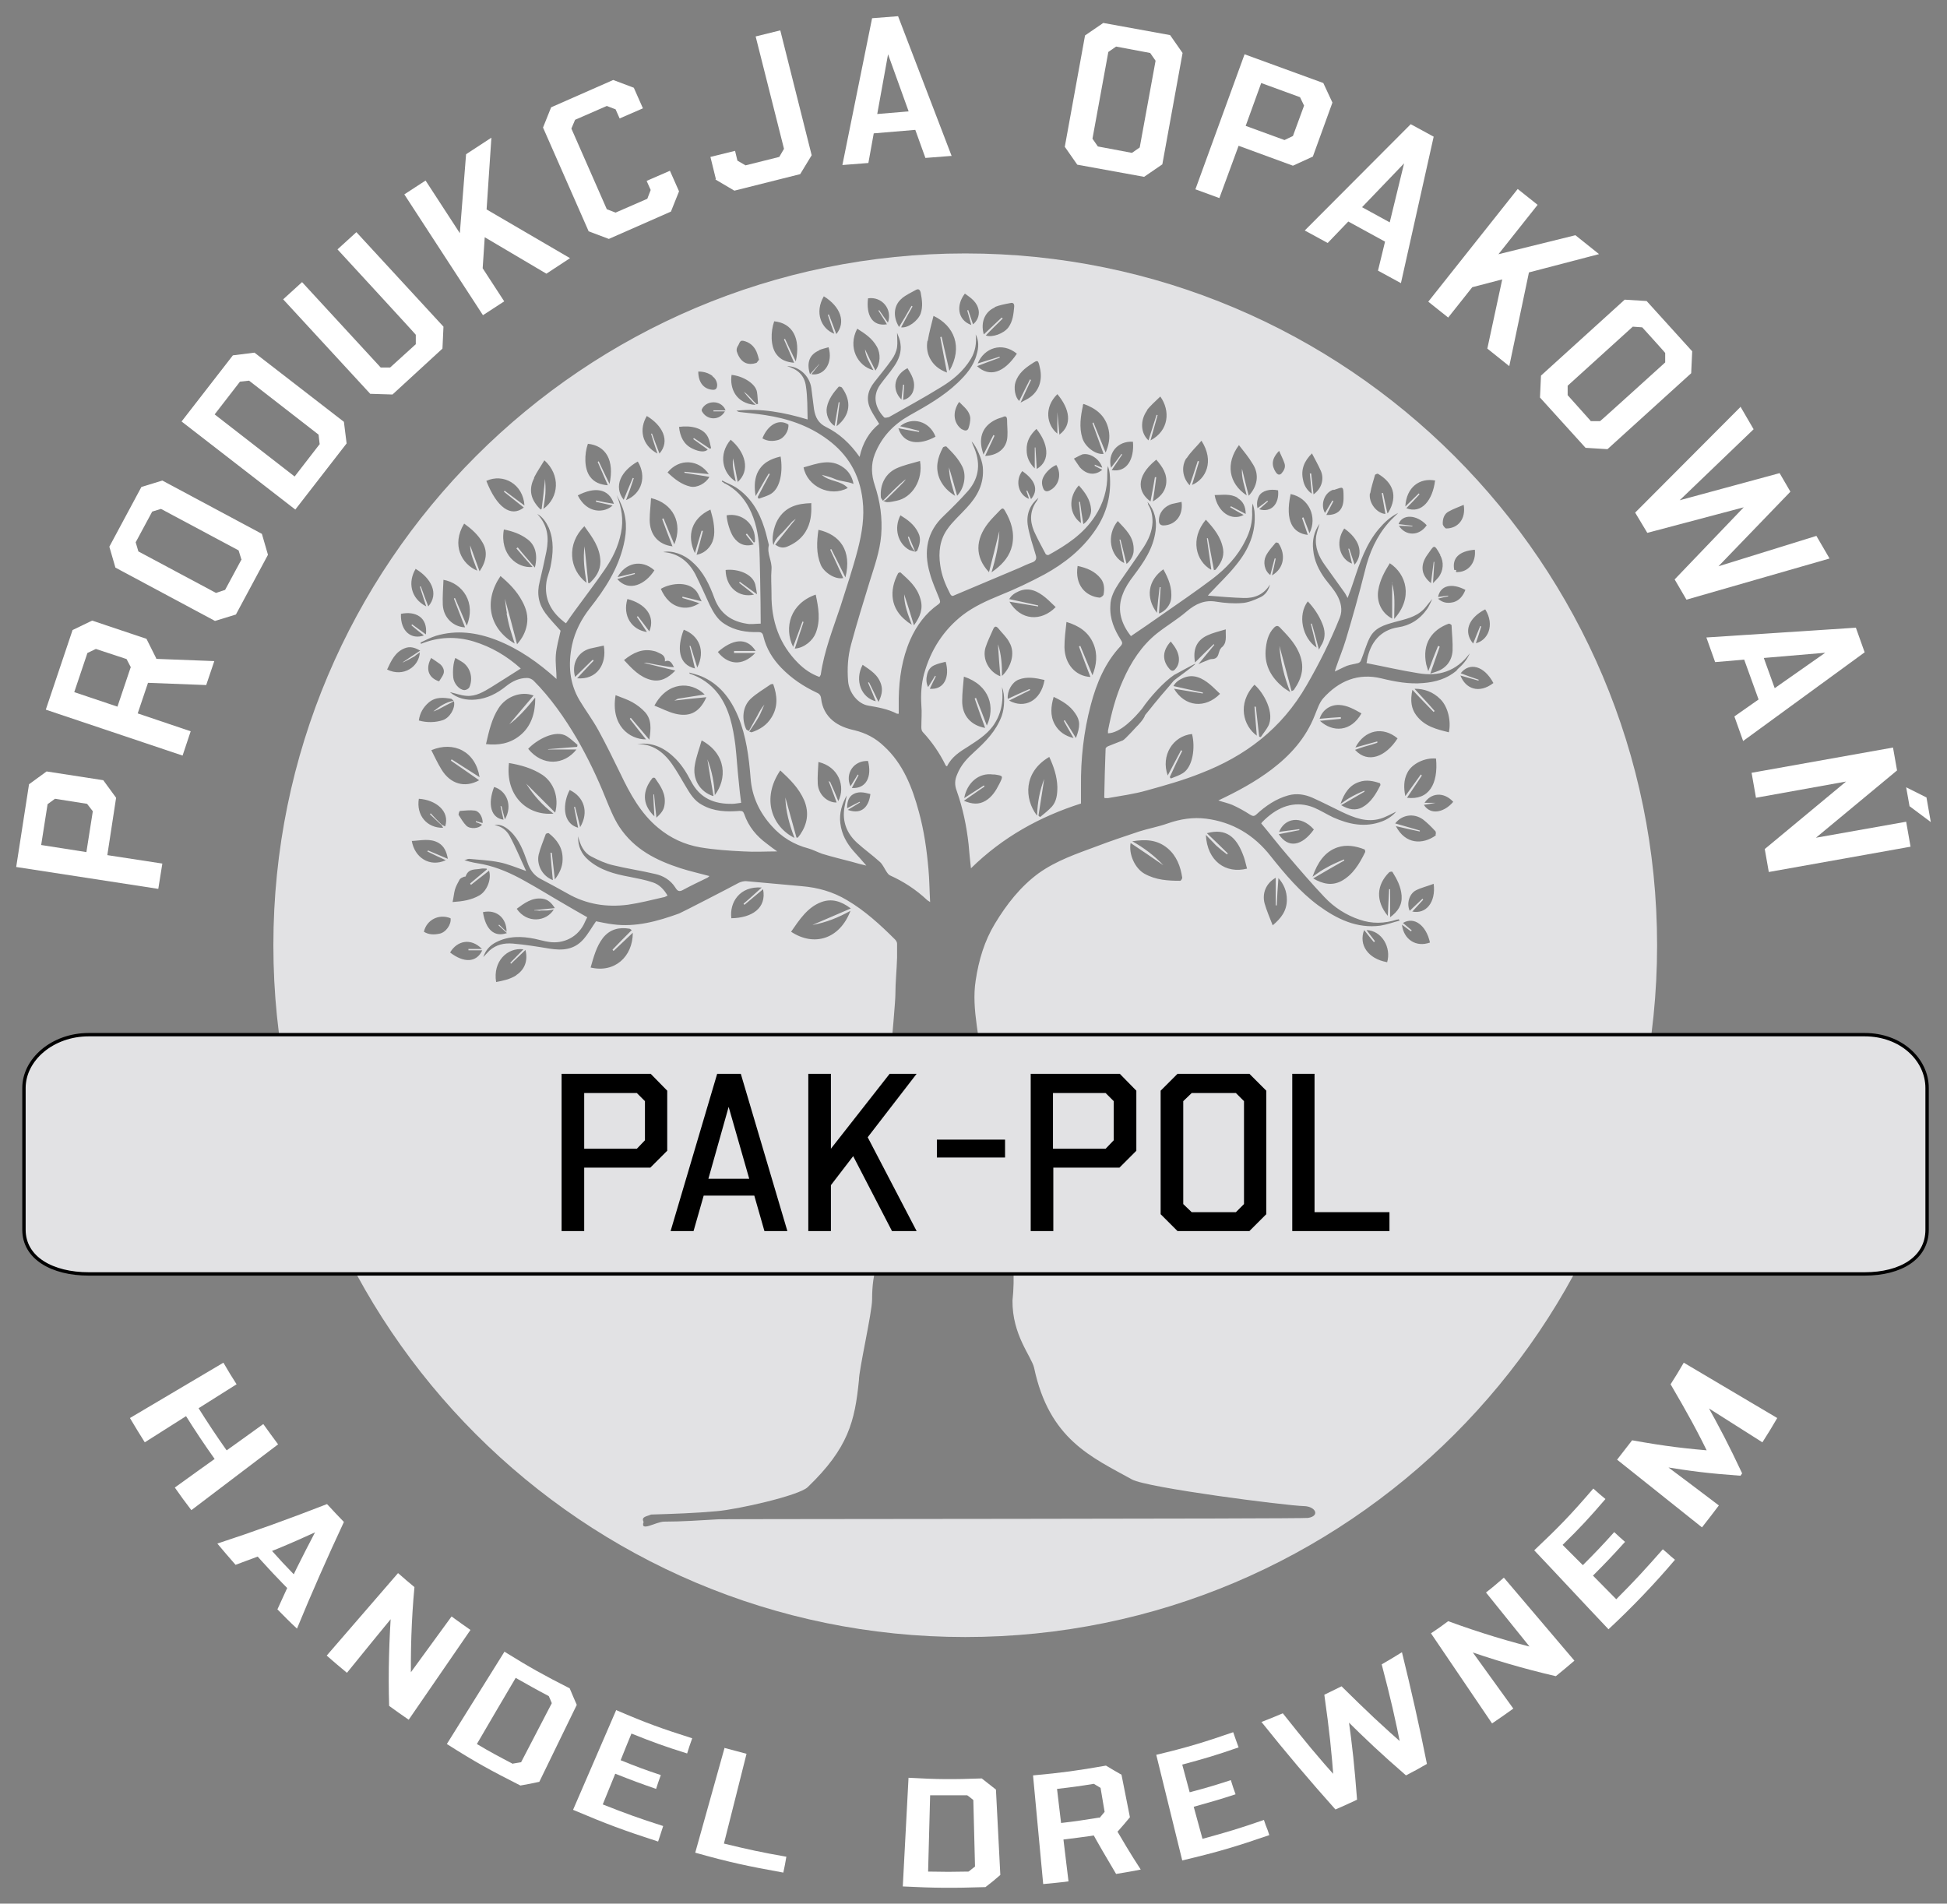 <?xml version="1.0" encoding="UTF-8"?>
<svg id="Warstwa_1" xmlns="http://www.w3.org/2000/svg" width="576.9" height="564.1" version="1.1" viewBox="0 0 576.9 564.1">
  <rect x="0" y="0" width="576.9" height="564.1" fill="#808080" stroke="none"/>
  <!-- Generator: Adobe Illustrator 29.5.1, SVG Export Plug-In . SVG Version: 2.1.0 Build 141)  -->
  <defs>
    <style>
      .st0 {
        fill: #e2e2e4;
        fill-rule: evenodd;
      }

      .st1 {
        fill: none;
        stroke: #000;
        stroke-miterlimit: 10;
      }

      .st2 {
        fill: #fff;
      }
    </style>
  </defs>
  <g>
    <path class="st0" d="M269,159.1c.5,1.6,1,3.2,2.2,4.4-.6-1.5-1.3-3-1.9-4.5-.1,0-.2.1-.3.2Z"/>
    <path class="st0" d="M271.2,163.5s0,0,0,0c0,0,0,0,0,0,0,0,0,0,0,0Z"/>
    <path class="st0" d="M286,75.1c-113.2,0-205,91.8-205,205s91.8,205,205,205,205-91.8,205-205-91.8-205-205-205ZM440.1,180.6c2.9,4.7.7,9.2-2.8,10,.6-1.7,1.1-3.3,1.6-5,0,0-.2,0-.3-.1-.7,1.7-1.4,3.4-2.1,5.2-2.9-3.4-1.5-7.5,3.5-10.1ZM432.1,169.5c-.3,0-.9.3-.6-.6-.2,0-.4,0-.6,0-.7-3.5,1.4-5.6,6.1-6,.4,3.6-1.7,6.4-4.8,6.6ZM426.1,191.4c-1,2.4-1.9,4.8-2.9,7.5-.2-.7-.4-1.3-.6-2-1.3-6.2,1.7-10.3,6.7-12.1.2,0,.8.3.8.5.1,2.5.4,5,.3,7.5-.2,3.3-2.2,5.4-5,6.3-.4.1-.8.3-1.6.5,1-2.9,1.9-5.4,2.8-8-.1,0-.3-.1-.4-.2ZM426.1,177.4c1.1-.3,2-.5,3-.7,0,0,0-.1,0-.2-1,.1-2,.3-3,.4.7-3.5,4.1-4.2,8.1-2.1-.7,1.8-1.8,3.1-3.4,3.6-1.5.4-3.1.4-4.6-.9ZM429.2,151.6c1.4-.8,2.9-1.3,4.5-2,.7,4.2-1.7,7-5.2,7-.3,0-.9-.8-1-1.2-.1-1.6.4-3.1,1.7-3.8ZM426.7,164.5c1.2,2,1,4.7-.5,6.6-.5.6-1,1.1-1.6,1.7.1-2.2.3-4.2.4-6.3,0,0-.2,0-.2,0-.3,2.1-.5,4.1-.8,6.3-3.2-2.6-3.1-5.6-1-8.5,2-2.7,1.8-3.4,3.8.2ZM425.2,142.5c-.7,5.6-3.9,9.9-8.5,8.1,1.4-1.4,2.6-2.7,3.9-4.1,0,0-.1-.2-.2-.3-1.3,1.3-2.6,2.5-4,3.9.3-5.7,4.2-8.6,8.9-7.7ZM422.7,155.7c-2.3,3.3-6.3,3.1-8.2.1,1.3,0,2.7.1,4,.2,0,0,0-.1,0-.2-1.4-.2-2.7-.3-4.1-.5,1.1-3,5.3-2.9,8.3.3ZM412.5,172.6v10.7c-3.3-1.7-4.7-5.2-4.1-8.5.5-3,1.9-5.5,3.4-7.9,4.9,3.2,7,10.2,1.3,16.5,0-3.7.4-7.1-.7-10.8ZM406,146.2c.3-1.8.9-3.6,1.4-5.4,0-.2.7-.5.9-.4,4.4,2.6,6,6.5,3.1,11.4,0,.1-.2.2-.3.3-.5-2.1-.9-4.1-1.3-6-.1,0-.3,0-.4,0,.4,2,.7,4.1,1.1,6.2-2.6-.2-5-3.3-4.6-6.1ZM401.4,167.4c-.6-1.7-1.1-3.3-1.6-4.8,0,0-.2,0-.3,0,.4,1.4.8,2.9,1.1,4.4-3.4-1.2-5.2-6.1-2.3-10.4,4.3,3,6,7.2,3.1,10.7ZM395.2,145.2c2.8-.9,2.9-1.5,2.9,2.4,0,3.4-1.7,5.1-5.1,5,.7-1.4,1.4-2.8,2.1-4.1,0,0-.2-.1-.3-.2-.7,1.2-1.5,2.5-2.2,3.7-1.4-2.4-.3-6,2.5-6.9ZM388.7,134.3c1,1.9,1.9,3.5,2.7,5.3,1,2.4.2,5.2-2.2,6.9-.2-2.1-.5-4.2-.7-6.2-.1,0-.3,0-.4,0,.2,1.9.4,3.9.6,6-1.4-1-2.3-2.4-2.6-4.1-.7-3,.3-5.6,2.7-7.9ZM382.4,146.4c5.5,1.1,8,6.9,5.6,11.6-.6-1.6-1.2-3.2-1.8-4.7-.1,0-.3.1-.4.2.6,1.6,1.1,3.3,1.7,5-4.4-.5-6.8-4-5.1-12ZM390.1,191.9c-4.2-2.9-5.7-9.6-2.6-13.7,1.8,1.9,3.3,4.1,4.3,6.6.8,1.9,1,3.9,0,5.9-.3.5-.6,1-1,1.8-.7-2.7-1.4-5.2-2.1-7.7-.1,0-.2,0-.3,0,.6,2.4,1.1,4.7,1.7,7ZM382.3,205.1c-.9-.6-1.6-1-2.2-1.5-3.2-2.7-5.4-6.1-5.1-10.8.2-2.5.7-5,2.5-6.8.6-.6,1.1-.7,1.7-.1,2.1,2.2,4.3,4.4,5.6,7.3,1.9,4.2,1.1,7.6-1.4,11.2,0,.1-.3.2-.7.4-1.2-4.5-2.4-8.9-3.6-13.4.3,4.7,1.4,9.1,3.2,13.7ZM372.4,218c-3.9-2.8-6-9.4-.7-15.1,2.7,2.3,6.2,8.5,4,12.4-.6,1.1-1.4,2-2.1,3.1-.1,0-.3,0-.5-.1-.3-3-.7-5.9-1-8.9-.1,0-.3,0-.4,0,.2,2.9.5,5.9.7,8.7ZM377.7,165.4c-.4,1.7-.9,3.3-1.3,5-1.8-1.3-2.2-3.9-1.3-5.7.7-1.4,1.9-2.7,2.9-3.9.1-.1.8,0,.9.3,2.1,3.3,1.6,7.3-2,9.4.4-1.8.8-3.4,1.1-5,0,0-.2,0-.3,0ZM379,133.6c.6,1.4,1.2,2.5,1.6,3.7.4,1.2-.2,2.2-.9,3-.7.7-1.3.2-1.7-.4-1.2-1.9-1.4-3.8,1-6.3ZM373.1,146.9c.9-1.5,3.2-2.1,5.6-1.6.4,4.1-2.1,6.7-5.6,5.6.9-.8,1.7-1.5,2.6-2.3,0,0-.1-.2-.2-.2-.9.7-1.8,1.4-2.9,2.2-.3-1.4-.1-2.6.5-3.7ZM367.1,131.9c1.5,1.9,2.9,3.6,4.1,5.6,2,3.1,1.4,6.6-1.2,9.4-.7-2.8-1.4-5.4-2-8-.2,2.7.8,5.2,1.4,7.9-5.4-3.6-6.3-9.5-2.3-14.9ZM366.7,147.6c1.6.9,2.4,2.5,2.4,4.7-1.6-.8-3-1.6-4.4-2.3,0,.1-.1.2-.2.3,1.3.8,2.7,1.6,4,2.3-3.6,1.9-7.7-.8-8.6-5.9,2.3,0,4.6-.5,6.8.8ZM358.8,168.8c-4.4-2.5-6.3-9.1-1.5-14.8,2.3,2.5,4.5,5.1,5.1,8.7.4,2.5-.8,4.4-2.2,6.1,0,.1-.3,0-.5.2-.3-1.6-.6-3.2-.9-4.8-.3-1.6-.6-3.1-.9-4.7-.1,0-.2,0-.3,0,.4,3.1.9,6.2,1.3,9.2ZM351.6,135.8c1.2-1.9,2.9-3.4,4.4-5.2,3.9,6.1,1.3,11.4-2.8,13.1.7-2.3,1.4-4.6,2.1-7-.1,0-.2,0-.4-.1-.8,2.4-1.5,4.7-2.4,7.2-2.2-2.3-2.5-5.6-1-8ZM350.1,148.7c.6,4.6-2.4,7-5.4,7-.9,0-1.4-.6-1.3-1.6,0-2.2,1.7-4.2,4-4.8.9-.2,1.8-.4,2.8-.6ZM343.6,174c-.3,2.5-.6,5.1-.8,7.6-3.4-4.5-2.7-9.6,1.9-12.9,1.5,2.7,2.7,5.5,2.3,8.8-.2,1.7-1.7,3.7-3.6,4.3.2-2.7.3-5.2.5-7.8,0,0-.2,0-.3,0ZM339.8,121.6c.5-.7,1.2-1.4,1.8-2,.7-.7,1.5-1.4,2.2-2.1,3,4.2,2.6,10.1-2.9,13,.7-2.5,1.4-5,2.1-7.5,0,0-.2,0-.3-.1-.8,2.5-1.6,5-2.4,7.6-2.4-2.2-2.5-6-.4-8.9ZM342.6,136.2c1.8,2.1,3.4,4.3,2.9,7.4-.4,2.4-2,3.8-3.9,5,.4-2.6.7-4.9,1-7.2-.1,0-.3,0-.4,0-.4,2.4-.8,4.7-1.3,7.2-3.5-2.5-4.8-7.1,1.6-12.3ZM333.2,166.9c-4.3-2-5.5-8.3-2-12.5,2.3,2.5,4.9,4.7,4.7,8.8,0,1.3-.9,3-2.1,3.9-.6-2.5-1.2-4.8-1.8-7.2-.1,0-.2,0-.3,0,.5,2.3,1,4.6,1.4,6.9ZM335.7,131c.4,4.9-1.7,9.1-6.3,8.3,1.1-1.6,2.1-3.1,3.1-4.6,0,0-.1-.1-.2-.2-1,1.4-2.1,2.8-3.1,4.1-1.1-4.1,1.8-8,6.5-7.7ZM320.8,120.1c0-.1.1-.2.3-.4,3.6,1.3,6.5,3.4,7.4,7.7.5,2.4,0,4.6-.9,6.7-1.2-3-2.4-5.9-3.6-8.9-.1,0-.2.1-.3.2,1.1,3,2.2,6,3.3,9.1-2.4.3-5.5-2.1-6.3-4.7-1-3.2-.5-6.5.2-9.7ZM320.5,134.7c2.3-.7,5.4,1.3,6.1,3.9-.8-.3-1.5-.6-2.2-.9,0,.1,0,.2-.1.3.7.4,1.5.8,2.3,1.2-2.1,1.8-4.7,1.5-6.7-.8,0,0-.1-.2-.2-.3-.5-.7-1-1.5-1.5-2.2.8-.4,1.6-.9,2.4-1.2ZM319.7,143.9c1.8,2,3.4,4.2,3.6,7.1.1,1.6-1,3.5-2.3,4.3-.4-2.3-.7-4.4-1-6.6,0,0-.2,0-.3,0,.2,2.1.4,4.3.6,6.3-3.5-2.5-3.9-7.6-.6-11.2ZM313.3,116.8c3.7,4.4,4.5,9.1.6,12-.2-2.3-.4-4.5-.6-6.7,0,0,0,0,0,0v6.4c-3.2-2.6-4-7.8,0-11.7ZM313,137.8c1.7,2.8.7,6.3-2.1,7.6-.7.3-1.4.3-1.8-.7-.5-1.3-.5-2.4.2-3.6.7-1.3,2.3-2.8,3.7-3.3ZM307.2,139c-.1-2.2-.3-4.3-.4-6.4,0,0-.1,0-.2,0v6.2c-1.6-1.6-2.4-3.3-2.4-5.4-.1-2.7,1.1-4.6,2.9-6.3,3.4,4.2,4.3,9.3.2,11.8ZM305.1,147.9c-3.4-1.1-4.4-5.5-2.2-8.3,3.9,2.7,4.9,5.6,2.6,8.3-.4-.9-.7-1.7-1.1-2.5,0,0-.2,0-.3,0,.3.8.5,1.6.8,2.4ZM305.7,107.8c1.8-1.2,1.9-1.2,2.4,1.1,1,4.1-.5,7.7-4,9.5-.5.3-1,.5-1.7.9,1.1-2.4,2.1-4.6,3.1-6.7-.1,0-.2-.1-.3-.2-1.1,2.1-2.1,4.2-3.2,6.4-1.2-1-1.7-3.8-1.1-5.6.9-2.6,2.8-4.1,4.8-5.4ZM289.5,108.5c2.3-.9,4.5-1.7,6.7-2.5,0,0,0-.2,0-.3-2.2.7-4.3,1.3-6.5,2,1.9-4.6,7.2-6.5,11.6-2.9-3.8,5.7-8.1,7.1-11.8,3.7ZM293,169.5c-4.2-4.5-4-9.6-.2-14.5,1.1-1.4,2.4-2.6,3.6-3.9.6-.6.9-.6,1.4.3,1.8,3.1,2.9,6.4,2.1,10.2-.7,3.1-2.6,5.3-4.9,7.1-.4.3-.8.6-1.2.9,1.2-4.1,2.2-8.1,2.3-12.2-1,4-2,8.1-3.1,12.3ZM294.4,128.8c-1,1.9-1.9,3.8-3,5.9-.1-.5-.3-.9-.4-1.4-1.2-4.7,1-7.7,4.6-9.2.5-.2,1-.3,1.5-.5.9-.5,1.3-.1,1.3.9,0,1.6.2,3.1.1,4.7-.1,3.8-3.1,5.8-6.6,5.9,1-2.1,1.9-4.1,2.8-6-.1,0-.2-.1-.4-.2ZM294.7,91c1.5-.6,3.1-.9,4.7-1.2.8-.2,1.2.2,1.1,1.2-.2,2.1-.4,4.2-1.7,6-1.4,1.9-4.9,3.1-6.7,2.4,1.6-1.7,3.3-3.3,5-5,0-.1-.2-.2-.3-.3-1.8,1.7-3.5,3.3-5.3,5-1.1-3.9.6-6.9,3.3-8ZM285.9,87c1.8,1.3,3.7,2.5,4.1,5.1.2,1.5-.5,3.1-1.7,4-.5-1.4-.9-2.8-1.4-4.2-.1,0-.2,0-.3.1.4,1.4.8,2.8,1.2,4.3-4.2-1.5-4.5-6-1.9-9.3ZM274.9,101c.4-2.5,1.1-4.9,1.7-7.4,6.1,2.9,8.8,9.2,4.7,16.3-.8-3.4-1.5-6.7-2.3-10.1-.1,0-.2,0-.4.1.6,3.4,1.3,6.8,2,10.5-2.4-.9-4-2.2-5.1-4.3-.8-1.6-1-3.4-.7-5.1ZM267.2,88.4c1.3-1,2.7-1.7,4.2-2.5.7-.4,1.2-.1,1.4.8.4,2.1.7,4.1,0,6.2-.8,2.2-3.8,4.4-5.8,4.1,1.1-2.1,2.2-4.1,3.4-6.2-.1,0-.2-.1-.3-.2-1.2,2.1-2.4,4.2-3.7,6.3-2.1-3.4-1.4-6.8,1-8.6ZM267.6,113.9c-.2,1.4-.3,2.9-.5,4.5-3.1-3.1-2-7.4,1.8-9.3,1.2,2,2.5,4,1.7,6.7-.4,1.4-1.7,2.5-3,2.7.1-1.5.2-3,.3-4.5-.1,0-.2,0-.3,0ZM257.2,88.4c4.1-.6,7.3,3.2,5.9,7.2-.9-1.2-1.7-2.4-2.6-3.7,0,0-.2.1-.2.2.8,1.3,1.7,2.6,2.5,4-4.4.7-6.2-2.8-5.6-7.7ZM254,97.4c2.2,1.4,4.4,2.8,5.8,5.3,1.2,2.1,1.1,5-.4,7.1-1.1-2.1-2.1-4.2-3.1-6.3.2,2.3,1.5,4.2,2.5,6.2-4.7-1.2-7.7-6.8-4.8-12.3ZM247.9,126.2c.3-2.3.6-4.7.9-7,0,0-.2,0-.3,0-.4,2.3-.8,4.6-1.2,7-1.7-1-2.7-3.5-2.3-5.5.5-2.5,2-4.4,3.5-6.1.1-.1.8,0,1,.3,2.8,3.9,2.6,8.1-1.6,11.4ZM244.1,87.8c5,3.1,6.6,7.7,3.7,11.2-.7-2-1.5-3.9-2.2-5.8-.1,0-.2,0-.3.1.6,1.9,1.2,3.7,1.9,5.6-3.9-1.5-5.9-6.3-3.1-11.1ZM242.6,103.8c.9-.4,1.9-.6,2.9-.9,1.4,4.5-1.2,8.6-5.1,8,.8-1,1.5-1.9,2.3-2.9,0,0,0,0,0-.1-.9,1-1.7,1.9-2.7,3-1.1-3.5-.1-5.9,2.8-7.1ZM229.3,95.2c5.5.5,8,5,6.5,11.9-1.1-2.3-2.2-4.5-3.2-6.7-.1,0-.2.1-.3.2,1,2.2,1.9,4.4,3,6.9-2.2-.2-4-.8-5.3-2.6-1.7-2.3-1.7-6.6-.6-9.7ZM218.5,102.7c.6-.6.5-2,1.8-1.7,1.7.4,3,1.4,3.8,3.1.4.9.6,1.8.8,2.5-.3.4-.5.6-.7.9-2.8,1-4.9-.2-5.9-3.4-.1-.4,0-1.2.3-1.4ZM216.8,111.1c3.2.3,7.1,2.5,7.5,5.1.2,1.2.2,2.4.3,3.5-.1,0-.2,0-.4.1-.6-.6-1.2-1.2-1.8-1.9-.6-.6-1.2-1.3-2-1.8.5.6,1,1.3,1.6,1.9.6.7,1.2,1.3,1.9,2-5.9-.4-7.8-5-7.1-9.1ZM218.6,142.9c-.4-2.3-.9-4.5-1.4-7.1-.3,2.6.4,4.7.8,6.9-4-2.5-5.2-8.1-1.5-12.4,4.3,3.6,6,9.1,2,12.6ZM214.6,120.8c.1.2.2.4.4.8h-3.6v.3h3.4c-1.6,2.8-5.3,2.7-6.8,0-.1-.2-.1-.5,0-.7,1.2-2.4,4.9-2.7,6.5-.5ZM207.9,157.2c-.7,2.2-1.3,4.5-2,6.7-2.5-5.2-1-10.3,4.6-12.9.3,1.2.7,2.4.9,3.7.4,2.7.5,5.3-1.3,7.5-.9,1.1-2.1,1.9-3.7,2.2.7-2.5,1.3-4.8,1.9-7.1-.1,0-.3,0-.4,0ZM211.1,111.5c.8.6,1.3,1.4,1.4,2.5,0,1.1-.4,1.6-1.4,1.5-2.6-.2-4.2-2.2-4.2-5.4,1.6,0,3,.4,4.2,1.3ZM209.8,129.6c.5,1,.6,2.1.9,3.2-.1,0-.2.1-.3.2-1.6-1.1-3.2-2.1-4.8-3.2,0,0-.1.2-.2.3,1.5,1.1,2.9,2.1,4.3,3.1-.7.8-2.4.8-4.6-.3-2.5-1.2-3.6-3.5-3.9-6.4,3.5-.5,7.3.3,8.6,3.1ZM210.1,140.5c-2.4-.2-4.8-.5-7.3-.7,0,0,0,.2,0,.3,2.5.4,4.9.8,7.4,1.2-1.1,2-3.7,3.3-5.6,2.9-2.7-.6-4.8-2.3-6.8-4.2,3.5-4.3,9.3-3.9,12.3.6ZM199.3,161.9c-4.3-.5-6.8-3.5-6.8-7.9,0-2.1.3-4.3.4-6.4,6.5,1.5,9.5,7.4,6.9,13.7-1.1-2.6-2.2-5.2-3.2-7.7-.1,0-.2.1-.4.2,1,2.7,2,5.4,3.1,8.2ZM206,198.1c-5-1.1-5.5-6.1-3.4-11.5,4.5,1.7,6.5,6.2,4,11.2-.7-2.2-1.3-4.3-2-6.4,0,0-.2,0-.3,0,.5,2.1,1.1,4.3,1.6,6.6ZM209.3,206.6c-2.2,5-5.5,5.8-9.2,4.9-2.1-.5-4.1-1.6-6.2-2.4,3.9-7.2,10.8-7.3,14.9-3.3-2.5.4-5,.8-7.6,1.2-.4,0-.7.3-1.4.6,3.3-.4,6.3-.7,9.5-1ZM211.3,235.9c-4-1.3-6.2-5.1-5.4-9.3.4-2.4,1.3-4.7,2-7.2,7.5,4.1,7.5,11.5,3.9,16.2-.2-3.6-.8-7-2.2-10.6.6,3.8,1.2,7.3,1.8,10.8ZM191.4,219.1c-4.9,0-10.5-4.1-9-13.1,1.7.7,3.4,1.2,5,2.1,1.4.8,2.7,1.8,3.7,2.9,2,2.2,1.8,4.9,1.3,8.2-2-2.4-3.7-4.4-5.5-6.5-.1.1-.2.2-.3.3,1.6,2.1,3.3,4.2,4.9,6.2ZM188.1,169.8c-1.7.4-3.4.8-5.1,1.2,2.3-4.2,7.1-5.4,10.9-2-2.6,4.1-7.5,6.6-11,2.6,1.8-.5,3.5-1,5.2-1.5,0-.1,0-.2,0-.3ZM191.8,187.3c-4.6-.6-7.4-4.8-5.9-9.8,5.1,1.3,8.4,4.9,6.5,9.6-1.2-1.6-2.3-3.1-3.4-4.5,0,0-.2.1-.3.2,1,1.5,2,3,3,4.5ZM184.9,195.6c2.7-2.2,5.5-3.5,8.8-2.7.6.1,1.2.4,1.8.7.9.4,1.7,1,1.5,2.4,1.4-.6,2,.3,2.7,1.7-.8,0-1.5-.1-2.1-.2-2-.3-4-.7-6-1.1-.2,0-.5,0-.9,0,3.1.8,6.1,1.5,9.4,2.3-2.2,2.3-4.4,3.4-7.1,2.8-3.4-.8-5.7-3.3-8.2-6ZM207.3,178.7c-1.7,1.1-3.5,1.6-5.3,1.3-3-.5-4.9-2.6-6.2-5.5,3-1.8,8.9-2.5,11,1.4.3.6.6,1.3,1.1,2.3-2.1-.5-3.9-1-5.7-1.4,0,.1,0,.3,0,.4,1.7.5,3.4,1,5.2,1.6ZM191.7,123.3c4.5,2.7,7,7.3,3.7,11.1-.8-2-1.5-4-2.2-5.9,0,0-.2,0-.3,0,.6,1.9,1.2,3.9,1.9,5.9-4.7-2.5-5.5-7.3-3.1-11.2ZM189,136.8c2.6,4.3,1.3,9.4-3.5,11.4.8-2.1,1.6-4.3,2.3-6.5,0,0-.2,0-.3-.1-.9,2.1-1.8,4.3-2.7,6.5-3.1-4-.8-8.5,4.1-11.3ZM174.1,131.5c5.5.5,8,5,6.5,11.9-1.1-2.3-2.2-4.5-3.2-6.7-.1,0-.2.1-.3.2,1,2.2,1.9,4.4,3,6.9-2.2-.2-4-.8-5.3-2.6-1.7-2.3-1.7-6.6-.6-9.7ZM181.9,149.3c-1.9-.3-3.6-.6-5.3-1,0,.1,0,.2,0,.4,1.6.4,3.3.7,4.9,1.1-2.3,2.2-7.5,2.6-10.3-3,5-2.6,9.2-2.1,10.7,2.5ZM173.2,156c2.2,3.1,4.6,6.1,4.7,10.4,0,2.8-1.4,4.7-3.2,6.4h-.4c-.4-3.7-.7-7.3-1.1-10.9-.5,3.6,0,7.2.6,10.8-5.2-3.9-6-11.6-.6-16.8ZM158.2,141.6c.9-1.8,2.1-3.5,3.1-5.2,4.8,4.3,4.4,11-.3,14.4.2-1.5.5-3,.6-4.5.1-1.5,0-3-.1-4.4-.3,3-.6,5.9-1,8.9-.1,0-.2.1-.3.2-.5-.5-1-1-1.4-1.6-1.8-2.4-1.9-5.1-.5-7.8ZM158.5,168.2c-1.8-2.1-3.5-4-5.1-6-.1.1-.2.2-.4.3,1.6,1.9,3.2,3.7,4.8,5.5-4.5.5-9.8-3.7-8.5-11.1,2.5.5,4.9,1.3,7,2.9,2.3,1.7,3.1,4.6,2.2,8.3ZM150.1,181.8c.3,1.5.6,3,1,4.4.4,1.4.9,2.9,1.4,4.5-7.7-4.5-9.2-12.7-4.2-20,2.5,2.1,4.8,4.4,6.4,7.4,1.2,2.2,1.9,4.5,1.4,7.1-.4,2.1-1.3,3.9-2.9,5.7-1.2-4.7-2.4-9.1-3.6-13.5,0,0,0,0,0,0,.2,1.5.3,2.9.6,4.3ZM155.4,149.8c-2-1.5-3.9-2.9-5.9-4.4,0,.1-.1.2-.2.3,2,1.6,3.9,3.1,5.9,4.7-3.8,3-8,0-11.1-7.9,5-2.3,10.9.9,11.3,7.3ZM137.6,155.2c2.2,1.6,4.1,3.3,5.4,5.6,1.5,2.6,1.2,5.4-.9,8.5-1-2.7-1.9-5.2-2.8-7.7,0,2.7,1.3,5,2.1,7.5-4.6-1.9-7.7-7.6-3.9-13.9ZM131.3,171.8c5.9,1,9.8,6.9,7,13.6-1.1-2.7-2.3-5.4-3.5-8.2-.1,0-.2.1-.3.2,1.1,2.8,2.1,5.6,3.3,8.5-3.3-.1-6.4-2.7-6.6-6.7-.1-2.4.1-4.9.2-7.4ZM123.2,168.6c4.5,2.7,7,7.3,3.7,11.1-.8-2-1.5-4-2.2-5.9,0,0-.2,0-.3,0,.6,1.9,1.2,3.9,1.9,5.9-4.7-2.4-5.5-7.3-3.1-11.2ZM126.2,188c-1.4-1-2.7-2-4.1-3,0,0-.1.2-.2.3,1.2,1,2.4,2,3.7,3-3.6,1.3-7-1.1-6.8-6.4,4.3-.9,8,1,7.4,6.1ZM114.7,198.4c1.2-2.6,2.4-5.2,5.2-6.3,1.5-.6,2.9-.3,4.6.7-1.8,1.2-3.5,2.3-5.1,3.4,0,0,0,0,0,.1.5-.3,1.1-.5,1.6-.8.6-.3,1.2-.7,1.8-1,.5-.4,1-.8,1.6-1.2-.2,4.2-4.8,7.5-9.7,5.1ZM133.7,207.1c.2,0,.5.4.7.6-2.3.3-4.2,1.7-6,3.1.5-.1,1-.4,1.5-.6,1.5-.8,3-1.6,4.6-2.4.5,2-1.2,4.9-3.3,5.6-2.1.7-4.7.8-7.1.1.3-2.2,1.3-3.9,2.9-5.3,2.1-1.8,4.5-1.5,6.9-1.1ZM127.8,195c.9.6,1.8,1.2,2.6,1.8.8.7,1.4,1.8,1,2.9-.3.8-.9,1.5-1.3,2.2-3.4-1.1-4-4-2.3-7ZM142.8,244.4c-.8,1.1-3.4,1.4-4.6.3-.9-.9-1.6-2.1-2.3-3.2-.1-.2.2-1.2.4-1.2,1.5-.1,3-.3,4.4-.1,1.4.2,2.4,2.1,2.3,3.7-.7-.2-1.3-.4-2-.6,0,0,0,.2,0,.3.6.2,1.2.5,1.7.7ZM139.7,262.1c1.7-1.4,3.5-2.7,5.2-4.1.8,2.5-.6,6-2.8,7.3-2.4,1.4-5,1.8-8,2,.3-1.3.4-2.6.7-3.7.3-1,.9-2.1,1.4-3,.3-.4.8-.6,1.3-.8.2,0,.5,0,.5-.2.9-2.4,2.9-1.8,4.6-2.2.5-.1,1.1,0,1.6,0,0,0,0,.2.1.2-1.7,1.4-3.3,2.8-5,4.2,0,.1.2.3.2.4ZM142,231.2c-4.3,2.4-8.6,1.1-11.2-3.2-1.1-1.8-2-3.7-3-5.7,6.7-2.8,13.1.4,14.3,8-2.7-1.7-5.5-3.5-8.3-5.3,0,.1-.1.2-.2.4,2.8,1.9,5.6,3.9,8.5,5.9ZM130.7,244.3c.2.3.4.6.6,1-4.8.1-8-3.7-7.2-8.6,4.9.3,9.3,3.6,7.8,8.2-.4-.2-.8-.4-1.1-.6-1.1-1.1-2.2-2.2-3.2-3.3,0,0-.1.2-.2.3,1.1,1,2.2,2.1,3.4,3.2ZM122,249.2c2.7-.1,5.4-.9,8,.6,1.6,1,2.3,2.5,2.7,4.7-2.1-.9-4-1.7-5.9-2.5,0,.1-.1.2-.2.3,1.8.9,3.7,1.8,5.5,2.6-4.8,2.2-9.3-.8-10.1-5.8ZM130.1,276.7c-1.5.3-3.1.3-4.5-.6.8-3.5,4.4-5.4,7.9-4,.3,1.8-1.4,4.3-3.4,4.6ZM133.4,282.2c2-3.4,6.1-4.4,9.4-1h-4c0,.1,0,.3,0,.4h4.1c-1.7,3.7-5.5,3.8-9.6.6ZM150.1,276.1c-.8-.7-1.5-1.4-2.2-2.1,0,0-.1.1-.2.2.8.7,1.6,1.5,2.5,2.3-3.8,1.3-6.3-1.1-7.1-6.2,4-.9,7,1.7,7,5.8ZM153,289c-1.9,1.2-3.9,1.6-6,2-1-6.1,3.3-10.3,8.1-9.7-1.3,1.3-2.6,2.7-3.9,4,0,0,.2.2.2.3,1.4-1.3,2.8-2.7,4.3-4.1.8,3.3-.3,5.9-2.8,7.5ZM175,286.7c.9-3.1,1.7-6.2,3.6-8.7,2.1-2.7,4.9-3.3,7.9-2.8.2,0,.3.2.7.4-2,2-3.9,3.9-5.7,5.8,0,.1.2.3.3.4,1.9-1.8,3.8-3.6,5.7-5.4,0,7.1-5.4,12-12.5,10.3ZM410.9,285.1c-5.5-1-8.4-5.1-6.7-9.5,1,1.3,1.9,2.4,2.9,3.6.1-.1.2-.2.3-.3-.8-1.1-1.7-2.2-2.5-3.3,4.6.2,7.4,5.2,6.1,9.6ZM411.6,263.4c-.1,2.6-.3,5.2-.4,8-3.6-4.4-3.4-9.1.4-12.9.2-.2.9-.3,1-.1,1.3,2.1,2.5,4.3,2.7,7,.2,2.8-1.1,4.7-3.4,6.4v-8.3c-.1,0-.3,0-.4,0ZM415.4,274c1,.7,1.8,1.4,2.7,2,0,0,.1-.2.2-.3-.8-.7-1.7-1.4-2.6-2.2,3.3-2,6.9.7,8,5.8-4.1,1.5-7.8-.9-8.3-5.3ZM418.4,270.2c1.1-1.2,2.2-2.4,3.3-3.6,0,0-.2-.2-.2-.3-1.3,1.2-2.5,2.4-3.8,3.6-1-2.2-.1-5.1,1.9-6.1,1.6-.8,3.4-1.2,5.2-1.9.7,5.5-2.3,9.1-6.4,8.2ZM425.5,247.5c-4,2.9-9.1,2.7-11.9-2.7,2.4.6,4.8,1.1,7.1,1.6,0-.1,0-.2,0-.3-2.4-.7-4.8-1.4-7.3-2.1,2-2.6,5.5-3.1,8.2-1.2,1.3,1,2.5,2.2,3.7,3.5.2.2.2,1,0,1.1ZM404.3,234.3c-.8.3-1.5.6-2.3,1-.8.4-1.6.8-2.4,1.3-.7.4-1.4,1-2.4,1.6,1.1-3.2,2.7-5.6,5.6-6.5,2-.7,4.1-.3,6.1.4,0,0,.2.5.1.6-1.3,2.6-2.8,5.1-5.3,6.5-2,1.1-4.1.7-6.3-.6,2.4-1.4,4.7-2.7,6.9-4,0,0,0-.1,0-.2ZM397.3,212.5c-2.1.1-4.1.3-6.3.5.8-2.6,3.1-4.2,5.8-4.1,2.4.1,4.5,1.3,6.6,2.5-3.1,5.5-8.5,5.7-12.3,2.2,2.1-.2,4.2-.4,6.2-.6,0-.1,0-.3,0-.4ZM401.5,222.2c1.2-.4,2.2-.8,3.3-1.1,1.1-.3,2.2-.6,3.3-1,0-.1,0-.3,0-.4-2.2.6-4.3,1.2-6.5,1.8,2.8-5.3,8.2-6.3,12.5-2.7-3.5,5.5-8.8,7.5-12.5,3.5ZM419.2,204.1c2.8,0,5.4.9,7.6,3.1,2.3,2.3,3.2,6.6,2.5,9.8-3.6-.9-7.2-1.7-9.7-5.1-1.4-1.9-1.8-4.2-1.1-7.5,2.1,2.3,4.2,4.4,6.3,6.6,0-.1.2-.2.3-.3-1.9-2.2-3.9-4.3-5.9-6.5ZM425.5,224.8c.7,7.5-2.1,12.4-8.6,11.6,1.5-2.3,3-4.4,4.4-6.6-.1-.1-.2-.2-.3-.3-1.5,2.1-3,4.2-4.6,6.4-.5-2.4-.5-4.8.6-6.9,1.3-2.7,5.3-4.6,8.6-4.2ZM421.9,238.5c1.3-.2,2.5-.4,3.5-.6h-3.3c1.8-2.8,5.5-3.5,8.5-.3-2.6,3.1-6.7,4.1-8.7.9ZM431.5,198.8c-2.9,2.4-6.2,3.3-9.7,3.6-4.3.4-8.5-.4-12.6-1.4-6.7-1.6-12.5.7-17.2,6-1.1,1.3-1.7,3.2-2.4,4.9-2.7,6.9-7.3,11.9-12.8,16.1-4.9,3.7-10.1,6.5-15.8,9.2,1.5.5,2.9.8,4.1,1.3,1.8.8,3.6,1.8,5.3,2.9.7.4,1.1.6,1.8,0,2.8-2.6,5.9-4.7,9.5-5.7,2.5-.7,4.9-.3,7.2.7,2.9,1.3,5.8,2.8,8.7,4.2,3.6,1.7,7.3,3.2,11.4,2,1.7-.5,3.2-1.4,4.7-2.1-1.1,1.3-2.6,2.3-4.2,2.9-5,1.9-9.8.9-14.5-1.2-1.9-.9-3.8-2.1-5.7-2.9-5-2-9.6-.7-13.7,2.8-.6.5-1.1,1-1.7,1.6,0,0-.1.2-.2.3,2.7,3.2,5.2,6.5,7.9,9.6,3.5,4.1,7.1,8.3,10.8,12.2,2.9,3.1,6.5,5.4,10.4,6.7,3.7,1.3,7.4,1.2,11.1,0,.2,0,.3,0,.5-.1,0,0,.1,0,.3.4-1.9.5-3.8,1.2-5.7,1.5-6.9.9-12.8-1.9-18.4-6-5.4-4-9.8-9.2-14.1-14.6-5-6.4-11.4-10.1-19.1-11.1-3.9-.5-7.7.1-11.4,1.4-2.8,1-5.7,1.5-8.5,2.4-4.2,1.4-8.4,2.8-12.6,4.4-5.9,2.2-11.9,4.2-17.2,8-5.3,3.9-9.4,9.1-12.9,14.9-3.1,5.1-4.8,10.8-5.7,16.8-.7,4.4-.3,8.9.3,13.3.3,2.2,1.5,10.5,3,21.8.8,5.7,2,13,3.1,19.8,2.2,14.4,6,26,4.5,40-.1,10.2,5.6,16.5,6.4,19.9,4.5,21.3,17.1,26.5,29,33.1,4.5,2.5,45.9,7.8,51,7.9,3.4.1,4.8,2.9,1.2,3.5-2,.3-172,.3-174.6.4-5.4.3-10.8.7-16.2.7-2.4,0-7.2,3.2-6.1.1-.8-1.6.9-1.6,2.2-2.2,6.5-.2,13-.4,19.5-1,6.1-.5,24.3-4.6,26.9-7.1,12.1-11.6,14-19.6,15.2-31.7,0-3.1,3.9-20.1,3.9-23.9,0-8.8,2-10.9,3.6-18.6-1.1-3.7.4-10,.5-14,.3-11.9-.1-24.1.8-33.8,1.2-12.9,2-22.2,2-24,0-3.6.4-7.3.5-10.9,0-1.4,0-2.8,0-4.2,0-.4-.3-.9-.6-1.2-4.4-4.4-9-8.6-14.3-11.7-4.2-2.5-8.6-3.7-13.3-4.1-5.5-.5-11.1-1-16.6-1.5-.7,0-1.5.2-2.1.5-1.8,1-17.3,9-17.7,9.1-6.4,2.3-12.8,4.1-19.6,3.2-1.7-.2-3.4-.6-5-.9-1.2,1.7-2.3,3.7-3.7,5.3-2.8,3.2-6.3,3.4-10.1,2.8-3.6-.6-7.3-1.2-10.9-1.5-2.5-.2-4.9.3-6.9,2.1-.6.6-1.2,1.3-1.8,1.9.7-2.1,2-3.5,3.8-4.4,3.7-1.9,7.6-1.8,11.5-1,1.4.3,2.7.7,4.1.9,4.3.7,8.9-1.4,10.8-6.1.2-.4.4-.8.6-1.2-2.3-1.3-4.4-2.5-6.6-3.8-4-2.3-8-4.8-12-7-3.9-2.2-8-4-12.3-4.9-1.8-.3-3.6-.6-5.5-1.2.5-.1.9-.4,1.4-.4,3,.3,5.9.4,8.9,1,2.6.5,5.1,1.6,8,2.6-1.7-3.6-3.1-7.1-4.9-10.4-.9-1.7-2.5-2.9-4.5-3.2,1.9-.4,3.4.6,4.8,1.9,2.6,2.5,3.8,5.8,5,9.2.7,2.1,1.9,3.8,3.8,4.8,2.7,1.4,5.4,2.9,8.1,4.4,5.6,3.2,11.6,4.1,17.8,3.3,3.5-.5,7-1.4,10.5-2.2.4,0,.8-.3,1.3-.5-1.1-1.9-2.5-3.3-4.3-3.9-2.3-.8-4.7-1.2-7.1-1.7-4.3-.8-8.5-1.9-12-4.9-2.1-1.8-3.2-4.1-3.1-7.1.6,2.6,1.7,4.9,3.9,6,2.1,1.1,4.3,2.1,6.5,2.6,4.1,1,8.3,1.6,12.5,2.6,2.3.5,4.5,1.8,5.9,4,.6,1,1.1,1.3,2.1.8,2.4-1.3,4.9-2.5,7.4-3.7.2-.1.4-.3.6-.5-2.9-.8-5.7-1.4-8.5-2.3-7.1-2.3-13.7-5.5-18.2-12.3-1.7-2.6-2.9-5.7-4.1-8.6-2.4-6-5.2-11.8-8.4-17.4-3.7-6.3-7.9-12.3-12.9-17.3-.5-.5-1.3-.8-1.9-.8-2.3,0-4.3.9-6.2,2.4-2.7,2.2-5.7,3.7-9,4-2.9.3-5.6-.4-7.7-2.2,1.5.3,3.2,1,5,1.1,2.7.2,5-1.2,7.3-2.6,2.9-1.8,5.7-3.6,8.7-5.5-4.1-3.7-8.7-6.4-13.9-8-5.3-1.6-10.5-1.4-15.7.7,0-.1,0-.3-.1-.4,1.5-.7,3-1.5,4.6-2,6.1-1.8,12.1-1,18,1.3,6.6,2.6,12.4,6.7,17.7,11.5,0-2.4-.4-4.8-.2-7.2.2-2.4.9-4.7,1.4-7.1-1.4-1.6-3.1-3.3-4.5-5.2-2-2.7-2.6-5.8-1.7-9.3.7-3,1.4-6,2-9,.8-4.2.4-7.7-2.7-11.1,1.6.9,2.6,2.4,3.4,4.1,1.6,3.8,1.3,7.7.5,11.6-.3,1.5-1,3-1.2,4.5-.7,5,1.4,8.7,5,11.6.2.2.5.4.8.6.9-1.3,1.7-2.5,2.6-3.7,2.9-4,6-8,8.8-12.1,2.3-3.3,4.1-6.9,4.9-11,.8-3.9.2-7.6-1.3-11.2.4.8.9,1.6,1.2,2.4,1.9,4,1.9,8.1.9,12.3-1.7,7.3-5.6,13.2-10,18.8-2.5,3.2-4.4,6.8-5.3,10.9-1.2,5.8-.8,11.3,2.2,16.4,1.8,3,3.9,5.8,5.6,8.9,2.3,4.2,4.4,8.5,6.5,12.8,2.9,6.1,6.1,11.9,11.2,16.1,3.7,3.1,7.9,5,12.5,5.8,4.2.7,8.5,1,12.8,1.2,3.3.2,6.7,0,10,0-1-.7-2.1-1.5-3.1-2.3-3-2.2-5.4-5-6.7-8.8-.3-.8-.6-.9-1.4-.9-3.8.3-7.6.2-11.1-1.8-2.3-1.2-3.6-3.4-4.9-5.6-1.3-2.2-2.6-4.5-4-6.5-2.6-3.7-5.9-6-10.3-5.9,4.1-.6,7.6.8,10.7,3.7,2.2,2,3.8,4.5,5.2,7.2,2.7,5.3,7.1,6.9,12.3,6.8.8,0,1.6-.2,2.6-.3-.3-2.1-.5-4.2-.7-6.2-.4-3.6-.6-7.2-1-10.8-.7-5.5-1.8-10.9-5.1-15.3-2.3-3-5.2-4.9-8.5-6,0-.1,0-.2,0-.3,1.2.4,2.3.6,3.5,1.1,5.2,2.2,8.6,6.4,10.9,11.9,2.4,5.8,3.2,12,3.7,18.3.4,5.5,2.7,10.2,6.2,14.1,3,3.4,6.7,5.6,10.9,6.7,1.4.4,2.7,1.1,4.1,1.6,2.9.9,5.9,1.6,8.9,2.4,1.4.4,2.8.8,4.2,1.1-1.3-1.5-2.5-2.9-3.8-4.3-2-2.3-3.5-4.9-3.9-8.2-.4-3,.5-5.8,1.9-8.3-.2,1.2-.5,2.4-.7,3.6-.7,4.3.8,7.7,3.7,10.4,2.2,2,4.6,3.7,6.8,5.7.9.8,1.4,2.1,2.1,3.1.2.3.5.7.9.9,4,1.8,7.7,4.2,11,7.3.2.2.5.3.9.6-.2-3.4-.2-6.6-.5-9.8-.5-5.7-1.3-11.3-2.8-16.8-2-7.5-4.8-14.5-10.4-19.6-2.5-2.4-5.4-3.9-8.7-4.7-2.3-.5-4.6-1.3-6.5-2.9-1.9-1.6-3.1-3.8-3.4-6.5-.1-1-.6-1.5-1.4-1.8-3.8-1.8-7.3-4.1-10.4-7.3-2.5-2.6-4.4-5.6-5.3-9.3-.2-1-.6-1.3-1.5-1.3-3.5.1-6.9-.4-10-2.4-2.1-1.3-3.3-3.4-4.4-5.6-1.4-3.1-2.8-6.2-4.3-9.2-2.1-3.9-5.2-6.2-9.5-6.5,2.6-.6,6.3.7,8.7,3,3.2,2.8,5,6.6,6.5,10.7,1.7,4.6,5.1,6.8,9.4,7.5,1.4.3,2.8,0,4.3,0,0-6.4-.3-21.4-.4-22.3-.3-4.2-1.1-8.2-3-11.9-1.7-3.3-4.1-5.7-7.1-7.3-.2,0-.4-.2-.5-.3-.2-.1-.3-.2-.5-.3,0-.1,0-.2.1-.3,1.3.7,2.7,1.2,4,2,4.3,2.8,6.9,7,8.5,12.1.5,1.5.8,3,1.2,4.5,0,.2.2.5.1.6-.6,2.5,1,4.6.8,7.1-.2,2.4,0,4.9,0,7.3-.1,8.1,2.4,15,7.9,20.5,1.8,1.8,3.8,3.2,6.3,4.1.1-.2.3-.4.4-.7,1-7,3.6-13.5,5.8-20.1,1.8-5.7,3.7-11.3,5.2-17.1,1.2-4.7,2-9.6,1.4-14.5-.9-7.8-4.5-13.6-10.3-17.9-5.6-4.2-12-6.3-18.6-7.3-2.5-.4-5-.6-7.5-.9-.3,0-.7-.2-1-.4,7.2-.8,14.1.5,21.1,2.6-.1-3.4,0-6.6-.5-9.8-.4-3.3-2.5-5.1-5.6-6,3.6,0,6.7,2.9,7.2,6.5.3,2.1.5,4.2.8,6.3.4,2.4,1.3,4.1,3.5,5.2,3.9,1.9,7.2,4.9,10,8.9.9-4.1,2.8-7.4,5.8-9.8-.9-1.5-1.8-2.8-2.5-4.2-1.5-3-.9-5.7,1.1-8.2,1.7-2.2,3.5-4.3,5.1-6.6.8-1.1,1.4-2.4,1.6-3.7.2-1.3,0-2.7,0-4.3.4,1.1.9,2.1,1,3.2.4,2.5-.5,4.8-1.9,6.8-1.3,1.9-2.8,3.6-4.1,5.4-2.5,3.5-1.3,7.1,1.2,9.7.2.2,1,0,1.4-.1,5.1-2.9,10.3-5.7,15.3-8.8,3.5-2.1,6.7-4.7,9-8.5,1.3-2.2,1.7-4.6,1.4-7.2,1,1.9.9,3.9.3,5.9-.9,3.5-3.2,6.1-5.6,8.4-4.3,4.1-9.3,6.9-14.3,9.7-4.6,2.6-8.2,6.2-10.3,11.5-1.2,3.1-1,6.2,0,9.2,1.6,4.8,2.3,9.7,1.9,14.8-.4,4.8-2,9.2-3.4,13.7-1.9,6.2-3.8,12.3-5.5,18.6-1,3.6-1.2,7.3-.9,11,.3,3.4,2.9,6.7,6,7.2,2.9.5,5.8,1,8.5,2.4.1,0,.3,0,.5,0,0-1.5,0-3,0-4.5.1-6,1-11.9,3.4-17.4,1.9-4.3,4.6-7.9,8.3-10.5.7-.5.6-.8.4-1.5-1-2.6-2.2-5.1-2.9-7.8-1.9-6.5-.8-12.3,4.1-16.9,2.5-2.4,5-4.9,7.3-7.5,3.4-4,3.7-8.5,1.5-13.3-.2-.4-.3-.8-.5-1.3,1.4,1.4,3.1,5.4,3.3,7.5.5,5.1-1.7,8.9-4.8,12.2-1.9,2.1-4.1,4-5.7,6.3-2.2,3.1-2.7,6.8-2.1,10.7.4,3,1.5,5.7,2.9,8.4.4.8.8.8,1.3.5,6.4-2.7,12.8-5.4,19.2-8.1,1.3-.6,2.6-1.2,4-1.7,1-.4,1.2-1.2.9-2.1-.4-1.5-.9-2.9-1.3-4.3-.4-1.6-.9-3.2-1.1-4.8-.4-3.3.8-5.9,3.2-7.9-.1.3-.3.5-.4.8-.2.3-.4.6-.6.9-1.8,3.1-1.4,6.2.2,9.3.9,1.9,1.9,3.7,2.9,5.6.1.3.7.5,1,.3,5.2-2.9,10.2-6.1,13.7-11.5,2.4-3.7,3.7-7.9,3.6-12.5,0-.8,0-1.5.2-2.3.2.7.4,1.4.5,2.2.6,6.2-.8,11.7-4.2,16.7-4,5.9-9.3,10-15.1,13.2-4.3,2.3-8.7,4.4-13.2,6.2-3.9,1.6-7.7,3.3-11.1,5.9-5.6,4.4-9.4,10.2-11.4,17.4-.8,3-1,6.1-.8,9.2.2,2.2,0,4.4,0,6.6,0,.5.1,1.1.4,1.4,2.7,2.9,5,6.2,6.8,9.9,0,.1.3.2.4.3,1.4-2.9,3.9-4.4,6.3-5.9,2.6-1.7,5.2-3.3,7.2-5.9,2.5-3.4,3.3-7.3,2.8-11.7.9,2.3.8,6.1-.1,8.6-1.7,4.5-4.8,7.6-8.1,10.6-2.1,1.9-4,3.9-5.1,6.7-.7,1.6-.8,3.1-.1,4.9,1.8,5.1,2.9,10.4,3.5,15.8.2,2.3.4,4.6.7,7.1,9.5-9.3,20.4-15.3,32.6-19.2,0-1.6,0-3.3,0-5-.1-8.2.8-16.3,2.9-24.2,1.7-6.5,4.3-12.6,8.8-17.4.7-.8.6-1.1.1-1.9-1.9-3-3.3-6.2-3.1-10,0-2.7,1.3-4.9,2.6-6.9,2.4-3.5,4.9-7,7.3-10.6,1.4-2.2,2.5-4.6,2.6-7.4,0-1.9-.3-3.6-1.3-5.2,0-.1,0-.3-.2-.8,2.2,2.6,2.8,5.5,2.4,8.6-.7,5.3-3.5,9.3-6.5,13.3-1.3,1.7-2.5,3.5-3.2,5.4-1.7,4.2-.7,8.2,1.8,11.7.2.3.4.5.6.8,3.1-2.1,6.2-4.2,9.3-6.4,5-3.5,10-6.9,14.9-10.6,3.9-3,7.4-6.6,9.7-11.3,1.4-2.7,2.2-5.6,2-8.8,0-.7,0-1.4.2-2.2.2.8.4,1.5.5,2.3.6,6.3-1.8,11.5-5.5,16-2.3,2.9-5,5.4-7.5,8.1-.2.2-.4.4-.8.9,3.7.3,7.2.6,10.6.7,3.1.1,5.9-.9,7.8-4-.4,1.8-1.5,3.2-2.9,3.8-1.7.8-3.6,1.6-5.4,1.7-2.5.2-5.1,0-7.6-.4-3.4-.6-6.1.6-8.8,2.9-2.8,2.4-5.9,4.2-8.8,6.5-4.5,3.6-7.7,8.5-10.1,14-2.1,4.7-3.4,9.7-4.4,14.8,0,.2,0,.4,0,.8,3.7-.1,7.8-4.5,10.1-7.3,2.3-3.4,6.5-8,9.5-10,.1,0,6.1-3.4,6.3-3.3-.2.5-6.2,4.7-6.5,5.1-1.6,2-3.3,3.8-4.9,5.8-1.2,1.4-2.3,2.9-3.5,4.3-.2.7-.8,1.6-2.1,3,0-.1-3.8,4.2-4.5,4.5-1.4.6-2.9,1.1-4.3,1.7-.3.1-.8.5-.8.7-.2,4.8-.3,9.5-.4,14.3,0,0,0,.2.1.4.3,0,.7,0,1,0,3.9-.7,7.8-1.2,11.6-2.3,5.4-1.5,10.8-3,16-5.1,12.9-5,23.8-13,31.3-26.1,3.7-6.4,7-13,9.8-20,.9-2.3.3-4.6-.8-6.6-1-1.8-2.4-3.3-3.6-4.9-1.8-2.5-3.2-5.3-3.5-8.6-.3-2.7.2-5.3,1.9-7.7-.4,1.3-.8,2.5-1,3.6-.5,3.4.8,6.2,2.6,8.7,1.9,2.7,3.9,5.4,5.8,8.1.3.4.5.9.9,1.6.7-1.8,1.3-3.4,1.8-5,1.8-5.5,3.7-11,7.4-15.4,1.7-2,3.5-3.7,5.8-4.8-.9.9-1.9,1.8-2.8,2.8-3.6,4.1-5.8,9-7.1,14.5-1.7,6.8-3.6,13.5-5.6,20.2-.9,3-2.1,5.8-3.1,8.8,0,.2-.1.4-.2.7,1.3-.6,2.4-1.2,3.6-1.7,1.1-.4,2.2-.5,3.3-.8.4-.1.8-.5.9-.9.9-2.2,1.5-4.5,2.5-6.5,1.5-3.1,4.4-3.9,7.2-4.7,3.2-.9,6.5-1.4,9-4,.8-.9,1.5-1.9,2.4-2.9-.5,1-.9,2-1.5,2.9-2.2,3.2-5.2,5-8.7,5.5-5.1.8-8.1,4.4-9.1,9.5,0,.3-.1.7-.2,1.1,5.2,1,10.3,2.2,15.4,3,5.9,1,11.2-.5,15.2-5.9-.8,1.9-2.1,3.4-3.6,4.7ZM398.2,254.7c-1,.4-2,.8-3,1.3-1.1.5-2.1,1.1-3.2,1.7-1,.6-1.9,1.3-3.1,2.1,1.5-4.2,3.6-7.4,7.4-8.7,2.7-.9,5.4-.4,8,.6.1,0,.3.6.2.8-1.7,3.5-3.7,6.8-7.1,8.6-2.7,1.4-5.4.9-8.3-.8,3.2-1.9,6.2-3.6,9.2-5.3,0,0,0-.2,0-.3ZM385,245.7c-2,.3-4,.5-6,.8,1.6-4,6.4-5.1,10.3-.7-3.5,4.9-7.6,5.7-10.4,1.4,2.1-.4,4.1-.8,6.1-1.2,0-.1,0-.2,0-.3ZM378.3,268.2c.1-2.6.3-5.2.5-8,1.6,1.8,2.5,3.9,2.5,6.4,0,3.3-1.7,5.5-4.2,7.6-.9-2.3-1.8-4.4-2.4-6.5-.8-3.1.5-6,3.3-7.6v8.2c0,0,.2,0,.3,0ZM357.6,246.9c5.8-1.6,8.7,1.3,10.6,6.1.6,1.4.9,2.9,1.3,4.4-6.3,1.6-11.8-2.2-12.2-10,1.1,1.1,2.1,2.2,3.1,3.2,1,.9,2.1,1.8,3.2,2.6,0,0,.1-.2.2-.3-2-2-4.1-4-6.3-6.1ZM335.5,249.3c3.7-.6,7.3-.6,10.5,2.1,2.6,2.2,3.8,5.3,4.3,8.7,0,.3-.4.9-.6.9-3.6,0-7.2-.2-10.6-2.1-2.8-1.6-4.7-5.7-4.1-9.1,3.3,2.2,6.5,4.4,9.7,6.6-2.7-2.9-5.8-5.2-9.2-7.1ZM220.6,268.1c1.8-1.5,3.6-3,5.5-4.6,1.1,5.6-3.3,8.5-9.4,8.6-.6-4.6,2.4-9.6,9-9.1-1.9,1.7-3.6,3.3-5.4,4.8,0,0,.2.2.2.3ZM252,269.9c-3.2,8.4-10.8,10.7-17.6,6.2,2.5-3.6,4.9-7.3,9-8.8,3-1.1,5.8-.3,8.7,1.9-4,1.7-7.7,3.3-11.4,4.9,4-.7,7.7-2.2,11.3-4.2ZM160,269.8c.7,0,1.4,0,2.1,0,.6,0,1.3-.2,2-.3-2.2,3.6-7.9,4.3-11-.2,2.3-1.7,4.6-3.4,7.6-3,1.6.2,2.7,1.2,3.7,2.8-2.2.2-4.2.4-6.1.6,0,0,0,0,0,.1.6,0,1.2,0,1.8.1ZM158.6,206.9c0,4.4-1.2,8.4-4.6,11.1-3,2.4-6.4,2.9-10,2.5.9-3.9,1.7-7.5,3.7-10.6,2.2-3.5,6.7-5.2,10.4-3.8-2.7,3.2-5.4,6.4-7.2,8.5,2.2-1.5,5-4.5,7.6-7.8ZM171.4,245.3c-5-1.3-4.6-7.5-2.6-11.2,4.2,2,5.8,6.5,3.1,11-.5-2.1-1-4.1-1.5-6,0,0-.2,0-.3,0,.4,2,.8,4.1,1.2,6.2ZM171.1,221.3c-2.9.2-5.8.5-8.7.7,0,0,0,0,0,.1h8.4c-3.6,4.6-10,5.1-14.3-.2,2.4-2.6,8.1-5.9,11.5-3.7,1.1.7,2.1,1.7,3.1,2.5,0,.2,0,.3-.1.5ZM163.8,260.8c-3.3-1.3-4.8-4.7-4.2-7.5.5-2.1,1.4-4.1,2.1-6.1,0-.2.8-.4.9-.3,2.4,1.9,4.2,4.3,4.1,7.8,0,2.2-1,4.2-2.3,5.9-.3-2.7-.6-5.3-.9-7.9-.1,0-.3,0-.4,0,.2,2.6.4,5.2.7,8ZM149.2,242.9c-3.7-.5-4.8-4.5-2.8-9.7,3.7,1.1,5.6,5.5,3.2,9.6-.4-1.4-.7-2.7-1-3.9-.1,0-.2,0-.3,0,.3,1.3.6,2.6.9,4ZM150.8,226.1c3.5.6,6.8,1.5,9.9,3.5,3.4,2.3,5,6.7,3.8,11.2-3-3-5.8-5.8-8.6-8.6,2.2,3.5,4.8,6.4,8.1,8.9-7.8.7-14.3-5.3-13.2-14.9ZM135,195c.8.5,1.6.9,2.3,1.4,2.1,1.6,2.9,4.6,1.8,7.2-.2.5-1,.9-1.5.9-1.6-.1-3.1-2-3.3-3.7-.2-2.1,0-4.3.6-5.8ZM175.5,195.6c-1.7,1.7-3.4,3.3-5.1,5-1.1-3.9.8-7.4,4.4-8.4,1.3-.3,2.7-.6,4.1-.9,1,5.6-2.1,10.2-7.9,9.7,1.6-1.7,3.2-3.5,4.9-5.2,0,0-.2-.2-.2-.3ZM193.9,241.9c-3.9-3.7-3.4-7.8-.6-11.3.1-.2.7-.2.8,0,1.6,2.3,3.3,4.6,2.8,7.9-.2,1.6-1.1,2.6-2.4,3.8-.3-2.5-.5-4.7-.7-6.9,0,0-.1,0-.2,0,0,2.1.2,4.2.3,6.5ZM235.4,248.3c-6.6-3.3-9.9-11.6-4.2-20,2.8,2.6,5.5,5.2,7.1,8.9,1.5,3.7.9,7-1.2,10.1-.2.3-.5.6-.7.9,0,0,0,0-.4,0-1.1-3.9-2.2-7.9-3.3-11.9.1,4.1,1.2,8,2.7,12ZM228.6,212.6c-1.4,2.3-3.5,3.6-5.9,4.4-.2,0-.5-.2-.7-.2,1-1.5,2-2.9,2.9-4.5.6-1.1,1-2.3,1.6-3.5-.9,1-1.5,2.1-2.1,3.3-.8,1.5-1.7,3-2.5,4.5-.3-.2-.6-.2-.8-.5-1.3-2.8-1.2-6.6,1.3-9,1.7-1.6,3.8-2.8,5.8-4.2.2-.2.6-.2.9-.2,1.2,3.4,1.5,6.7-.5,9.9ZM223.8,193.5c-4,4.2-8.3,3.3-11.1-.3,4.2-3.7,8.5-4.6,11.2-.3h-6.4c0,.2,0,.4,0,.6h6.3ZM247.9,237.8c-2.5.1-5.4-2.1-5.6-5.6-.1-2.1.1-4.3.2-6.4,6,1.4,8.1,7.2,5.9,11.6-.7-1.8-1.5-3.6-2.3-5.4,0-.2-.3-.4-.6-.6.8,2.1,1.6,4.2,2.4,6.4ZM254.1,229.6c-.7,1.1-1.4,2.3-2.1,3.4-1.7-3.8,1-7.7,5.2-7.5,1.2,4.6-.5,8.3-4.8,8,.7-1.4,1.4-2.6,2-3.8,0,0-.2-.1-.3-.2ZM252.3,235.7c1.8-1.4,3.7-.9,5.6-.4-.4,3.3-2.2,6.3-6.7,4.7,1.3-.8,2.5-1.5,3.6-2.2,0,0,0-.2-.1-.2-1.2.6-2.4,1.2-3.7,1.9,0-1.6.3-2.9,1.3-3.8ZM223.4,161.3c-2.5.8-4.6,0-6.1-2.2-1-1.5-1.9-4.5-2-6.4,4.4-.8,8.7,2.4,8.4,7.8-.1.1-.2.2-.3.3-.7-.9-1.4-1.8-2.1-2.7,0,0-.2.2-.3.3.8,1,1.5,1.9,2.3,2.9ZM223.8,173.2c.2.8.3,1.7.5,2.9-1.9-1.4-3.5-2.5-5.1-3.7,0,0-.1.2-.2.3,1.5,1.2,3,2.3,4.4,3.5-4.3,1-8.3-2-8.4-7.3,3.4-.4,7.9,1,8.8,4.3ZM251.2,144.6c-5.2,2.8-12-.4-13.1-6.1,4-1.1,8-2.8,11.9.1,1.5,1.1,2.5,2.7,2.9,4.8-1.9-.8-3.9-.7-5.6-1.5-1.1-.5-2.4-.8-3.8-1.2,2.3,2.1,5.6,1.6,7.7,3.9ZM249.8,171.3c-2.5.5-5.7-1.8-6.6-3.9-1.4-3.4-1.2-6.8-.7-10.4,6.3,1.4,10,6.1,8,14.1-1.4-2.9-2.8-5.6-4.2-8.4-.1,0-.2.1-.3.2,1.3,2.8,2.6,5.6,3.9,8.5ZM237.8,184.1c-.9,2.6-1.9,5.1-2.8,7.6-2.8-5.8-.8-12.9,6.7-15.5.8,3.8,1.5,7.6,0,11.4-.8,2.1-3.3,4.4-6.2,4.6.9-2.7,1.7-5.3,2.6-7.9-.1,0-.3-.1-.4-.2ZM240.4,148.9c-.2,1.2,1.4,9.6-7.2,13.1-1.5.6-2.6,0-3.5-.6,1.7-2.1,4.3-5.5,6-7.5,0,0,0,0,0-.1-.3.3-.7.5-1,.8-1.2,1.3-2.4,2.8-3.7,4-.8.8-1.5,1.7-1.8,2.9-.7-1.5,0-5.3,1.2-7.4,2.3-4,5.9-4.9,10-5ZM230.5,130.4c-1.5.4-3.1.4-4.6-.5,1.5-3.8,4.7-6,7.7-4.1.2,1.8-1.2,4.1-3.1,4.6ZM231.3,135.3c.7,4.3,0,9.2-2.8,11-1.1.7-2.4,1-3.7,1.5-.1-.2-.2-.3-.3-.5,1.2-2.3,2.4-4.6,3.6-6.8,0,0-.2-.1-.3-.2-1.3,2.1-2.5,4.3-3.9,6.7-.4-2.4-.4-4.5.4-6.6,1.4-3.2,4-4.4,6.9-5.1ZM283.1,147c-2.1-1.3-3.6-2.8-4.6-4.9-1.5-3.4-.7-6.5.9-9.5.1-.2.9-.4,1-.3,1.8,1.8,3.6,3.6,4.8,6.1,1.2,2.6.5,6.3-1.6,8.5-.8-2.9-1.6-5.7-2.4-8.4,0,2.9.9,5.5,1.8,8.5ZM285.1,127.3c-2.6-1.8-3-5.2-.9-8.2,1.4,1.5,3.1,2.6,3.3,4.8,0,1-.2,2-.5,2.9-.3,1-1.2.9-1.9.4ZM270.3,185.2c-.7-.5-1.2-.7-1.6-1.1-4.9-3.7-5.3-9.1-2.6-14.2.1-.2.7-.4.8-.2,2.4,2.2,4.8,4.2,5.8,7.7.9,2.9,0,5.3-1.9,7.9-1-3.3-1.9-6.2-2.9-9.2,0,3.1,1.1,5.9,2.3,9.1ZM264.7,145.3c-1,1-2.1,2.1-3.1,3.1-.2-.4-.6-.7-.6-1.1-.3-3.8,1.4-7,4.6-8.5,2.2-1,4.6-1.5,7-2.2,1,5.6-2.3,10.9-7,11.8-.9.2-1.8.4-2.7.4-.4,0-.8-.2-1.2-.4.3-.1.6-.1.8-.3,1.7-1.7,3.5-3.4,5.2-5.2.3-.3.5-.6.7-.9-1.3,1-2.5,2.1-3.6,3.2ZM259.5,207.8c-4.2-1-6.4-6.1-3.9-10.8,2.3,1.6,4.6,2.9,5.5,5.9.5,1.7.1,3.3-.8,5.1-1-2.1-1.9-4-2.8-5.8,0,0-.2,0-.3.1.8,1.8,1.6,3.7,2.3,5.5ZM271.9,163c-.1.2-.4.4-.7.5,0,0,0,0,0,0-.6-.2-1.2-.3-1.7-.5-3.5-1.9-4.7-6.5-2.7-10.3,2.1,1.3,4.1,2.7,5.3,5.2.9,1.8.4,3.5-.3,5.2ZM266.2,126.9c2.1.4,4.1.8,6.1,1.1,0,0,0-.2.1-.3-1.9-.5-3.8-1-5.7-1.4,3.5-2.9,8.7-1.6,10.5,3.1-4.7,2.6-9.5,2.3-11-2.5ZM323.1,200.6c-4.4-.2-7.6-3.8-7.7-8.8,0-2.4.3-4.9.6-7.5,3.6,1.1,6.5,2.9,8,6.5,1.3,3.1.9,6.3-.3,9.3-1.2-2.9-2.4-5.8-3.6-8.7-.1,0-.3.1-.4.2,1.1,3,2.2,5.9,3.4,9ZM318.1,218.7c-2.5-.6-4.4-1.9-5.6-4.1-1.4-2.6-1.1-5.3-.3-8.1,2.5,1.2,4.8,2.5,6.4,4.9,1.5,2.1,1.5,3.9.2,7.3-1.1-1.8-2.2-3.6-3.3-5.3-.1,0-.2.2-.3.2.9,1.7,1.9,3.3,2.9,5.1ZM307.2,241.6c-3.7-4.9-4-12.8,3.7-17.3,1.3,2.8,2.3,5.7,2.4,8.9,0,2.1-.2,4.2-1.6,5.8-1.1,1.2-2.3,2.1-3.5,3.1-.2-.1-.3-.2-.5-.4.6-3.6,1.1-7.2,1.7-10.9-1.3,3.4-2,6.9-2.1,10.8ZM305,204.2c-2.1.9-4.3,1.9-6.4,2.9-.2-2.3,1.2-4.9,3.2-5.7,2.5-1,5.1-.5,7.7.1-1.1,6.3-6,8.6-10.5,6.1,2.1-1,4.1-2.1,6.2-3.1,0-.1,0-.2-.1-.3ZM295.7,190.9c.2,3.1.4,6.2.7,9.5-3.4-1.3-5.4-5.1-4.4-8.5.6-1.9,1.5-3.6,2.3-5.5.4-.9.9-.9,1.5-.2,1.1,1.4,2.5,2.6,3.3,4.2,1.9,3.3.3,7.5-2.2,9.9,0-3.3-.2-6.4-1.2-9.4ZM291.9,215.7c-4.1-.7-6.9-3.6-6.8-8.1,0-2.3.3-4.6.5-7.1,7.8,2.6,9.3,9.2,6.8,14.5-1-2.7-2.1-5.4-3.2-8.2-.1,0-.3.1-.4.2,1,2.9,2,5.7,3.1,8.7ZM299,177.6c.7-1.3,1.8-1.9,2.9-2.4,3-1.3,5.6,0,7.9,1.9,1.1.9,2,1.9,3,2.8-4.3,4.4-10.4,4-13.7-1.6,2.8.5,5.6.9,8.5,1.4,0-.1,0-.2,0-.3-2.8-.6-5.6-1.2-8.7-1.9ZM319.3,167.7c2.7.6,5.1,1.5,6.9,3.8,1,1.3,1.1,3,.8,4.6,0,.4-.8,1-1.2,1-4.1-.4-7.4-3.7-6.5-9.4ZM277.1,200.2c-.7,1.1-1.3,2.2-2.1,3.4-.6-1.2-.6-2.5-.3-3.7.3-1.3,1-2.3,2.2-2.8,1.1-.5,2.2-.7,3.3-1,1.3,4.4-.4,8.4-4.7,8,.6-1.3,1.2-2.5,1.8-3.7,0,0-.1,0-.2-.1ZM291.6,232.7c-2,1.3-3.9,2.5-5.9,3.8.8-4.5,4.3-7.6,8.5-7,.2,0,.3,0,.5,0,2.6.4,2.6.4,1.4,2.8-1,2-2.2,3.9-4.1,5-2,1.2-4,1-6.4,0,2.2-1.5,4.1-2.9,6.1-4.2,0-.1-.1-.2-.2-.4ZM361.8,192.1c-.4.3-.5,1-.7,1.5-.3,1.2-.9,1.7-2.1,1.7-.6,0-1.2.4-1.8.6-.8.3-1.5.6-2.1.9,1.6-1.9,3.1-3.8,4.7-5.7,0,0-.1-.2-.2-.2-1.8,1.7-3.6,3.5-5.5,5.4-.7-3.8.4-6.5,3.6-8,1.7-.8,3.5-1.2,5.5-1.8-.1,2.2.5,4.1-1.4,5.5ZM349.9,222.4c-1.3,2.5-2.6,4.9-3.9,7.4-2.1-5.9,1.5-11.7,7.2-12.3,1,3.9.3,9.7-2.7,11.6-1.1.7-2.4,1.1-3.6,1.6,0-.1-.2-.3-.3-.4.6-1.3,1.2-2.6,1.8-3.9.6-1.3,1.3-2.6,1.9-3.9-.1,0-.2-.1-.3-.2ZM347.9,204.1c2.8.5,5.6.9,8.5,1.4,0-.1,0-.2,0-.3-2.8-.6-5.7-1.2-8.7-1.9.7-1.3,1.8-1.9,2.9-2.4,3-1.3,5.6,0,7.9,1.9,1.1.9,2,1.9,3,2.8-4.3,4.4-10.4,4-13.7-1.6ZM348.3,198.2c-.6.8-1.2.7-1.8,0-2.2-2.5-2.1-5.4.4-8.1,1.2,1.5,2.2,2.9,2.4,4.8.1,1.3-.2,2.4-1,3.3ZM432.8,200.2c1.8.5,3.5,1,5.3,1.5,0,0,0-.2,0-.3-1.8-.6-3.5-1.2-5.3-1.9,2.6-3.3,6.9-2.3,9.7,2.9-4.3,3.3-8.3,1.7-9.8-2.3Z"/>
  </g>
  <path class="st0" d="M571,364.4c0,8.4-7.8,13.1-18.5,13.1H26.3c-10.8,0-19.2-4.7-19.2-13.1v-42c0-8.4,8.4-15.8,19.2-15.8h526.2c10.8,0,18.5,7.4,18.5,15.8v42"/>
  <path class="st1" d="M571,364.4c0,8.4-7.8,13.1-18.5,13.1H26.3c-10.8,0-19.2-4.7-19.2-13.1v-42c0-8.4,8.4-15.8,19.2-15.8h526.2c10.8,0,18.5,7.4,18.5,15.8v42Z"/>
  <g>
    <path class="st2" d="M66.2,403.8c1.5,2.6,2.3,3.9,3.9,6.4-9.1,5.7-18.2,11.5-27.2,17.2-1.8-2.9-2.7-4.3-4.4-7.2,9.2-5.5,18.5-10.9,27.7-16.4ZM54.9,410.8c5,8.5,10.6,17,16.6,24.9-1.4,1-2.1,1.6-3.5,2.6-6.1-8-11.8-16.6-16.9-25.3,1.5-.9,2.2-1.3,3.7-2.2ZM78.1,422.1c1.7,2.4,2.6,3.6,4.3,5.9-8.6,6.5-17.1,13-25.7,19.5-2-2.6-3-4-4.9-6.7,8.7-6.3,17.5-12.5,26.2-18.8Z"/>
    <path class="st2" d="M88,482.6c-2.4-2.2-3.5-3.4-5.8-5.7,4.4-9.8,6.8-14.5,11.7-23.9.2.2.3.3.5.6-9.6,4.4-14.5,6.4-24.6,10.1-2.2-2.5-3.3-3.8-5.4-6.3,11-3.6,21.7-7.5,32.5-11.7,2,2.2,3,3.2,5,5.3-4.9,10.5-9.5,20.9-13.9,31.6ZM77.2,455.7c5.2,6,7.8,8.8,13.3,14.3-1.2,1.2-1.8,1.8-3,3-5.6-5.6-8.3-8.5-13.6-14.5,1.3-1.1,1.9-1.7,3.2-2.8Z"/>
    <path class="st2" d="M118,466.2c1.9,1.7,2.9,2.5,4.8,4.1-.9,9.6-1.2,19.4-1,29-.8-.4-1.2-.7-2-1.1,5.6-7.7,8.4-11.5,14-19.2,2.2,1.6,3.3,2.4,5.6,4-6.1,8.9-12.2,17.7-18.3,26.6-2.3-1.6-3.5-2.4-5.8-4.1-.3-9.8,0-19.7.7-29.5.7.5,1.1.7,1.9,1.2-6.1,7.4-9.1,11.1-15.1,18.5-2.4-2-3.6-3-6-5.1,7-8.1,14.1-16.3,21.1-24.4Z"/>
    <path class="st2" d="M149.4,489.4c7.6,4.7,11.5,6.9,19.4,10.9.8,2,1.3,3,2.1,4.9-4.4,9.1-6.7,13.7-11.1,22.8-2.2.5-3.4.7-5.6,1.1-8.9-4.5-13.3-6.9-21.8-12.3,5.7-9.1,11.4-18.3,17.1-27.4ZM152,522.6c1-.2,1.4-.2,2.4-.4,3.6-7,5.5-10.5,9.1-17.5-.4-.9-.5-1.3-.9-2.1-4-2.1-5.9-3.2-9.8-5.4-4.6,7.8-6.9,11.7-11.5,19.6,4.2,2.5,6.3,3.6,10.7,5.9Z"/>
    <path class="st2" d="M182.7,506.8c8.8,3.8,13.3,5.4,22.4,8.3-.3.9-.5,1.4-.8,2.3-.3.9-.4,1.3-.7,2.2-6.7-2.1-10-3.3-16.5-5.9-1.3,3.1-1.9,4.7-3.2,7.9,4.7,1.9,7.1,2.8,11.9,4.4-.6,1.7-.9,2.5-1.4,4.1-4.9-1.7-7.3-2.6-12.1-4.5-1.5,3.6-2.2,5.5-3.7,9.1,7.1,2.8,10.7,4.1,17.9,6.4-.4,1.2-.6,1.8-1,3.1-.2.6-.3.9-.5,1.5-10.2-3.3-15.3-5.2-25.2-9.4,4.3-9.9,8.5-19.7,12.8-29.6Z"/>
    <path class="st2" d="M214.8,518c2.6.7,3.9,1,6.4,1.7-2.7,10.7-4,16-6.7,26.6,7.4,1.8,11.1,2.6,18.5,3.9-.3,1.9-.5,2.8-.9,4.7-10.5-1.9-15.8-3-26.1-5.9,2.9-10.4,5.8-20.7,8.7-31.1Z"/>
    <path class="st2" d="M269.2,526.8c8.7.5,13,.5,21.7.2,1.7,1.3,2.5,2,4.2,3.3.5,10.1.8,15.2,1.3,25.3-1.7,1.5-2.6,2.2-4.4,3.6-9.8.3-14.7.3-24.5-.2.6-10.7,1.1-21.5,1.7-32.2ZM287,554.6c.8-.6,1.1-.9,1.9-1.5-.2-7.9-.3-11.8-.5-19.7-.7-.6-1.1-.9-1.8-1.4-4.4,0-6.6,0-11,0-.2,9.1-.4,13.6-.6,22.6,4.8.1,7.2.1,11.9,0Z"/>
    <path class="st2" d="M306.1,526.1c8.7-.8,13-1.4,21.6-2.9,1.8,1.1,2.7,1.6,4.6,2.7,1,5,1.5,7.6,2.5,12.6-1.4,1.7-2.1,2.5-3.6,4.2-6.4,1.2-9.7,1.6-16.1,2.4.6,5,.9,7.4,1.5,12.4-3,.4-4.5.5-7.5.8-1-10.7-2-21.4-3-32.1ZM325.8,538.7c.6-.7.9-1.1,1.5-1.8-.5-2.8-.7-4.3-1.2-7.1-.8-.5-1.2-.7-2-1.2-4.3.7-6.5,1-10.9,1.5.5,4.1.7,6.1,1.2,10.1,4.5-.5,6.8-.9,11.3-1.6ZM322.6,541.3c2.8-.4,4.2-.6,7-1.1,3.3,5.6,4.9,8.4,8.4,13.8-2.9.6-4.4.8-7.3,1.3-3.3-5.6-5-8.4-8.1-14.1Z"/>
    <path class="st2" d="M342.6,520c9.2-2.2,13.8-3.6,22.8-6.7.3.9.5,1.4.8,2.3.3.9.5,1.3.8,2.2-6.6,2.3-10,3.3-16.7,5.1.9,3.3,1.3,4.9,2.2,8.2,4.9-1.3,7.3-2,12.2-3.6.5,1.7.8,2.5,1.4,4.2-4.9,1.6-7.4,2.3-12.4,3.7,1,3.8,1.6,5.7,2.6,9.5,7.3-2,11-3.1,18.2-5.6.4,1.2.6,1.8,1.1,3,.2.6.3.9.5,1.5-10.2,3.5-15.3,5-25.8,7.5-2.6-10.4-5.1-20.9-7.7-31.3Z"/>
    <path class="st2" d="M373.7,510.3c2.6-1,3.8-1.5,6.4-2.6,6.6,8.3,10,12.5,17.2,20.5-.8.4-1.2.5-2,.9-.8-10.8-1.4-16.2-2.9-26.9,2-1,3.1-1.5,5.1-2.5,7.7,7.6,11.6,11.3,19.8,18.5-.8.4-1.1.6-1.9,1-2.1-10.5-3.3-15.7-6-26,2.4-1.4,3.6-2.1,6-3.6,2.7,11,5.2,22,7.4,33.1-2.4,1.4-3.7,2.1-6.2,3.4-7.7-6.7-11.4-10.2-18.6-17.3.6-.3.8-.4,1.4-.7,1.4,10,1.9,15,2.7,25.2-2.6,1.2-3.8,1.8-6.4,2.9-7.6-8.5-14.8-17-21.9-25.9Z"/>
    <path class="st2" d="M424,484c2.1-1.4,3.1-2.1,5.1-3.6,9,3.3,18.4,6.2,27.7,8.4-.6.6-1,1-1.6,1.6-6-7.4-8.9-11.1-14.9-18.5,2.2-1.7,3.2-2.6,5.3-4.4,7,8.2,13.9,16.4,20.9,24.6-2.2,1.9-3.3,2.8-5.5,4.6-9.5-2.2-19.1-5-28.2-8.3.6-.6,1-.9,1.6-1.5,5.6,7.8,8.4,11.6,14,19.4-2.5,1.8-3.8,2.7-6.3,4.4-6-8.9-12.1-17.8-18.1-26.7Z"/>
    <path class="st2" d="M454.6,459.4c7.3-6.9,10.8-10.5,17.5-18.3.7.6,1.1,1,1.8,1.6.7.6,1.1.9,1.8,1.5-4.9,5.7-7.4,8.4-12.7,13.6,2.4,2.4,3.6,3.6,6,6,3.8-3.8,5.7-5.8,9.3-9.8,1.3,1.2,1.9,1.8,3.2,2.9-3.7,4.1-5.6,6.1-9.5,10,2.8,2.8,4.1,4.2,6.9,7,5.7-5.7,8.4-8.7,13.8-14.8,1,.8,1.5,1.3,2.4,2.1.5.4.7.6,1.2,1-6.1,7.2-12.8,14.2-19.7,20.6-7.4-7.8-14.7-15.7-22.1-23.5Z"/>
    <path class="st2" d="M479.1,432.6c1.8-2.3,2.7-3.5,4.5-5.8,10.1,1.8,15.2,2.4,25.7,3.3-.8,1.2-1.2,1.7-2,2.9-4.6-9.4-7.1-13.9-12.3-22.8,1.6-2.5,2.4-3.8,3.9-6.4,9.2,5.5,18.5,10.9,27.7,16.4-1.7,2.9-2.6,4.4-4.4,7.2-7-4.4-10.5-6.7-17.5-11.1.2-.4.4-.5.6-.9,4.6,8.3,6.8,12.5,10.9,21.2-.2.3-.3.4-.5.7-9.6-.7-14.3-1.3-23.6-2.8.3-.4.4-.5.6-.9,6.7,5,10,7.5,16.6,12.5-2,2.6-3,4-5,6.5-8.4-6.7-16.8-13.4-25.2-20.1Z"/>
  </g>
  <g>
    <path d="M166.4,318.2v46.6h6.7v-18.8h19.6l5-5v-17.8l-4.9-5h-26.4ZM191.1,337.9l-2.4,2.5h-15.6v-16.5h15.6l2.4,2.4v11.7Z"/>
    <path d="M212.5,318.2l-13.8,46.6h6.8l3-10.5h15l3,10.5h6.8l-13.8-46.6h-6.9ZM209.9,349.3l6-21.3,6.1,21.3h-12.1Z"/>
    <polygon points="263.6 318.2 246.2 340.4 246.2 318.2 239.5 318.2 239.5 364.8 246.2 364.8 246.2 351.2 252.8 342.6 264.3 364.8 271.6 364.8 257.1 337 271.6 318.2 263.6 318.2"/>
    <rect x="277.6" y="337.7" width="20.2" height="5.3"/>
    <path d="M305.4,318.2v46.6h6.7v-18.8h19.6l5-5v-17.8l-4.9-5h-26.4ZM330,337.9l-2.4,2.5h-15.6v-16.5h15.6l2.4,2.4v11.7Z"/>
    <path d="M348.9,318.2l-5,5v36.6l5,5h21.3l5-5v-36.6l-5-5h-21.3ZM368.6,356.8l-2.4,2.4h-13.1l-2.5-2.4v-30.5l2.5-2.4h13.1l2.4,2.4v30.5Z"/>
    <polygon points="389.5 359.2 389.5 318.2 382.9 318.2 382.9 364.8 411.7 364.8 411.7 359.2 389.5 359.2"/>
  </g>
  <g>
    <path class="st2" d="M4.8,256.9l3.8-24.5,5.2-3.8,16.8,2.6,3.8,5.2-2.6,17,16.3,2.5-1.2,7.5-42.2-6.5ZM27.5,240.4l-1.7-2.2-9.5-1.5-2.2,1.6-1.9,12.1,13.4,2.1,1.9-12.1Z"/>
    <path class="st2" d="M13.6,210.2l7.9-23.5,5.8-2.8,16.1,5.4,2.9,5.8-5.5,16.3,15.7,5.3-2.4,7.2-40.5-13.6ZM38.8,197.8l-1.3-2.5-9.1-3-2.5,1.2-3.9,11.6,12.8,4.3,3.9-11.6ZM40.2,202.2l2.4-7.1,20.9.8-2.4,7.1-20.9-.8Z"/>
    <path class="st2" d="M63.7,184l-29.5-15.8-1.8-6.2,9.5-17.7,6.2-1.9,29.5,15.8,1.8,6.2-9.5,17.7-6.2,1.9ZM71.5,165.7l-.8-2.6-23-12.3-2.6.8-4.9,9.1.8,2.7,23,12.3,2.7-.9,4.9-9.1Z"/>
    <path class="st2" d="M53.8,124.9l15.2-19.6,6.4-.8,26.5,20.5.8,6.4-15.2,19.6-33.7-26.1ZM94.7,131.5l-.3-2.7-20.6-16-2.7.3-7.5,9.7,23.7,18.4,7.5-9.7Z"/>
    <path class="st2" d="M109.7,116.7l-25.8-28,5.6-5.1,23.3,25.3h2.8c0,0,7.6-6.9,7.6-6.9v-2.8c.1,0-23.2-25.3-23.2-25.3l5.6-5.1,25.8,28-.3,6.5-14.8,13.6-6.5-.2Z"/>
    <path class="st2" d="M119.8,57.6l6.3-4.1,23.3,35.8-6.3,4.1-23.3-35.8ZM136,72.3l2.1-26.6,7.5-4.9-2.8,41.9-6.8-10.4ZM141.1,68.7l-.8-8.9,28.6,16.7-7,4.6-20.8-12.3Z"/>
    <path class="st2" d="M174.4,68.5l-13.5-30.7,2.4-6,18.4-8.1,6.1,2.3,2.7,6.1-6.9,3-1.2-2.7-2.6-1-9.4,4.1-1.1,2.6,10.5,23.9,2.6,1,9.4-4.1,1-2.6-1.2-2.7,6.9-3,2.7,6.1-2.4,6-18.4,8.1-6.1-2.3Z"/>
    <path class="st2" d="M212.1,53l-1.6-6.5,7.3-1.8.7,2.9,2.4,1.4,10-2.5,1.4-2.4-8.4-33.3,7.3-1.8,9.3,37-3.4,5.6-19.5,4.9-5.6-3.3Z"/>
    <path class="st2" d="M281.9,46.2l-7.7.6-11.6-32.2h.8c0,0-6.1,33.7-6.1,33.7l-7.7.6,8.8-43.5,7.7-.6,15.9,41.5ZM255,34.2l19.1-1.6.5,5.6-19.1,1.6-.5-5.6Z"/>
    <path class="st2" d="M315.5,43.5l6-33,5.4-3.7,19.8,3.6,3.7,5.3-6,33-5.4,3.7-19.8-3.6-3.7-5.3ZM335.4,45.3l2.3-1.6,4.7-25.7-1.6-2.3-10.1-1.9-2.3,1.6-4.7,25.7,1.6,2.3,10.1,1.9Z"/>
    <path class="st2" d="M368.8,16.1l23.3,8.5,2.7,5.8-5.8,16-5.9,2.7-16.1-5.9-5.7,15.5-7.1-2.6,14.6-40.1ZM380.6,41.5l2.5-1.2,3.3-9-1.2-2.5-11.5-4.2-4.6,12.7,11.5,4.2Z"/>
    <path class="st2" d="M415.1,83.9l-6.8-3.7,8.1-33.3.7.4-23.7,24.7-6.8-3.7,31.4-31.5,6.8,3.7-9.7,43.4ZM399.2,59l16.8,9.2-2.7,5-16.8-9.2,2.7-5Z"/>
    <path class="st2" d="M449.7,56l5.9,4.7-26.5,33.4-5.9-4.7,26.5-33.4ZM440.9,76.1l25.9-6.4,7,5.6-40.6,10.6,7.7-9.7ZM445.8,79.7l8.2-3.6-6.8,32.4-6.5-5.2,5.1-23.7Z"/>
    <path class="st2" d="M456.6,111.3l24.8-22.5,6.5.4,13.5,14.9-.3,6.5-24.8,22.5-6.5-.4-13.5-14.9.3-6.5ZM471.3,124.8h2.8c0,.1,19.3-17.4,19.3-17.4v-2.8c.1,0-6.8-7.6-6.8-7.6l-2.8-.2-19.3,17.5v2.8c0,0,6.8,7.6,6.8,7.6Z"/>
    <path class="st2" d="M515.7,120.5l3.9,6.7-25.1,24.1-1.1-1.9,33.9-9.2,3.2,5.5-24.4,25.3-1.1-1.9,33.2-10.3,3.9,6.7-42.4,12.2-3.5-6,22.7-23.7.9,1.5-31.7,8.4-3.6-6,31.1-31.2Z"/>
    <path class="st2" d="M516.5,219.6l-2.6-7.3,28.1-19.7.3.7-34.1,2.9-2.6-7.3,44.3-2.9,2.6,7.3-35.9,26.2ZM521,190.5l6.5,18-5.3,1.9-6.5-18,5.3-1.9Z"/>
    <path class="st2" d="M560.9,221.5l1.2,6.8-27.6,22.9-.7-2.2,31-5.5,1.3,7.4-42,7.5-1.2-6.8,27.7-23,.8,2.2-31.1,5.6-1.3-7.4,42-7.5ZM570.8,236.2l1.3,7.4-6.3-4.7-1-5.6,6,3Z"/>
  </g>
</svg>